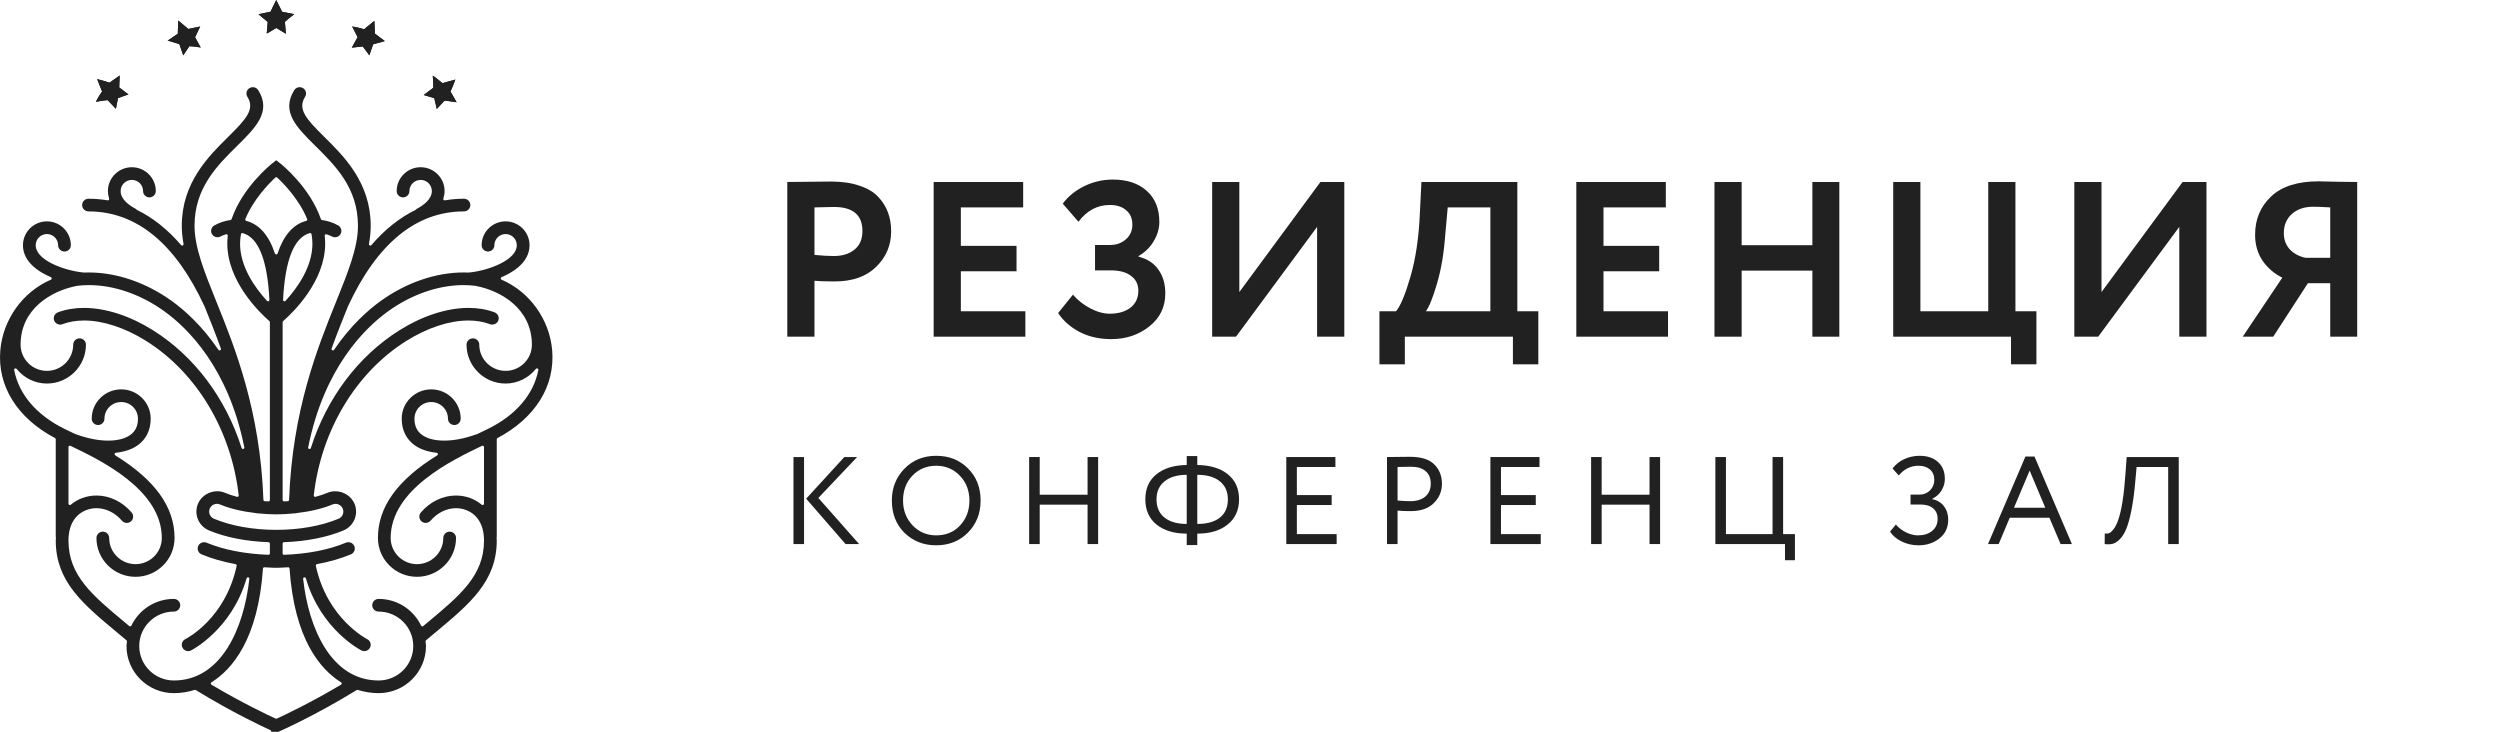 <?xml version="1.0" encoding="UTF-8"?> <svg xmlns="http://www.w3.org/2000/svg" width="181" height="53" viewBox="0 0 181 53" fill="none"> <path d="M6.939 7.372L7.338 7.305C7.409 7.292 7.471 7.283 7.517 7.278L7.792 7.247L8.391 7.881L8.543 7.101L9.059 6.919C9.144 6.889 9.222 6.862 9.302 6.839L8.635 6.335L8.642 6.053C8.645 5.94 8.653 5.712 8.667 5.465L7.93 5.984L7.669 5.904C7.552 5.868 7.292 5.789 7.034 5.727L7.035 5.729C7.132 5.988 7.234 6.238 7.281 6.354L7.391 6.621L7.138 7.006L6.939 7.372Z" fill="#212121"></path> <path d="M6.939 7.372L7.338 7.305C7.409 7.292 7.471 7.283 7.517 7.278L7.792 7.247L8.391 7.881L8.543 7.101L9.059 6.919C9.144 6.889 9.222 6.862 9.302 6.839L8.635 6.335L8.642 6.053C8.645 5.94 8.653 5.712 8.667 5.465L7.93 5.984L7.669 5.904C7.552 5.868 7.292 5.789 7.034 5.727L7.035 5.729C7.132 5.988 7.234 6.238 7.281 6.354L7.391 6.621L7.138 7.006L6.939 7.372Z" fill="#212121"></path> <path d="M12.568 3.065L12.985 3.196L13.267 4.007L13.711 3.346L14.03 3.367C14.077 3.371 14.139 3.376 14.215 3.389L14.533 3.441L14.123 2.698L14.242 2.445C14.289 2.344 14.385 2.14 14.495 1.92L13.63 2.098L13.424 1.922C13.33 1.841 13.122 1.663 12.907 1.489C12.891 1.766 12.882 2.038 12.88 2.162L12.872 2.444L12.136 2.942C12.297 2.98 12.456 3.028 12.568 3.065Z" fill="#212121"></path> <path d="M12.568 3.065L12.985 3.196L13.267 4.007L13.711 3.346L14.03 3.367C14.077 3.371 14.139 3.376 14.215 3.389L14.533 3.441L14.123 2.698L14.242 2.445C14.289 2.344 14.385 2.14 14.495 1.92L13.63 2.098L13.424 1.922C13.33 1.841 13.122 1.663 12.907 1.489C12.891 1.766 12.882 2.038 12.88 2.162L12.872 2.444L12.136 2.942C12.297 2.98 12.456 3.028 12.568 3.065Z" fill="#212121"></path> <path d="M20.302 0.602C20.247 0.489 20.129 0.247 20.003 0.005L20.001 0C19.916 0.158 19.836 0.322 19.779 0.443L19.591 0.844L18.713 1.03C18.906 1.186 19.083 1.336 19.169 1.41L19.383 1.593L19.311 2.434L20.003 2.024L20.699 2.445L20.628 1.582L20.835 1.399C20.869 1.368 20.918 1.328 20.976 1.283L21.303 1.027L20.42 0.85L20.302 0.602Z" fill="#212121"></path> <path d="M20.302 0.602C20.247 0.489 20.129 0.247 20.003 0.005L20.001 0C19.916 0.158 19.836 0.322 19.779 0.443L19.591 0.844L18.713 1.03C18.906 1.186 19.083 1.336 19.169 1.41L19.383 1.593L19.311 2.434L20.003 2.024L20.699 2.445L20.628 1.582L20.835 1.399C20.869 1.368 20.918 1.328 20.976 1.283L21.303 1.027L20.42 0.85L20.302 0.602Z" fill="#212121"></path> <path d="M27.294 3.13C27.403 3.099 27.622 3.038 27.861 2.976L27.143 2.434L27.135 2.172C27.132 2.052 27.12 1.783 27.104 1.51C26.888 1.68 26.681 1.852 26.585 1.932L26.363 2.118L25.909 1.993C25.849 1.981 25.739 1.96 25.622 1.94L25.496 1.918C25.588 2.092 25.671 2.256 25.726 2.366L25.891 2.69L25.47 3.45L26.264 3.364L26.738 4.003L27.018 3.208L27.294 3.13Z" fill="#212121"></path> <path d="M27.294 3.13C27.403 3.099 27.622 3.038 27.861 2.976L27.143 2.434L27.135 2.172C27.132 2.052 27.12 1.783 27.104 1.51C26.888 1.68 26.681 1.852 26.585 1.932L26.363 2.118L25.909 1.993C25.849 1.981 25.739 1.96 25.622 1.94L25.496 1.918C25.588 2.092 25.671 2.256 25.726 2.366L25.891 2.69L25.47 3.45L26.264 3.364L26.738 4.003L27.018 3.208L27.294 3.13Z" fill="#212121"></path> <path d="M30.675 6.88L31.439 7.108L31.547 7.55C31.571 7.644 31.598 7.76 31.619 7.889L32.192 7.282L32.474 7.318C32.586 7.333 32.814 7.365 33.06 7.403L32.614 6.625L32.791 6.217C32.843 6.093 32.91 5.926 32.969 5.761L32.965 5.762C32.699 5.831 32.437 5.905 32.316 5.941L32.039 6.021L31.682 5.735C31.59 5.659 31.466 5.56 31.332 5.475L31.36 5.896C31.366 5.969 31.367 6.035 31.367 6.084V6.357L30.675 6.88Z" fill="#212121"></path> <path d="M30.675 6.88L31.439 7.108L31.547 7.55C31.571 7.644 31.598 7.76 31.619 7.889L32.192 7.282L32.474 7.318C32.586 7.333 32.814 7.365 33.06 7.403L32.614 6.625L32.791 6.217C32.843 6.093 32.91 5.926 32.969 5.761L32.965 5.762C32.699 5.831 32.437 5.905 32.316 5.941L32.039 6.021L31.682 5.735C31.59 5.659 31.466 5.56 31.332 5.475L31.36 5.896C31.366 5.969 31.367 6.035 31.367 6.084V6.357L30.675 6.88Z" fill="#212121"></path> <path d="M39.978 25.365C39.789 23.133 38.351 21.125 36.315 20.249C36.278 20.233 36.255 20.197 36.255 20.157C36.255 20.117 36.278 20.081 36.315 20.066C37.639 19.497 38.339 18.698 38.339 17.753C38.339 16.802 37.561 16.027 36.605 16.027C35.648 16.027 34.87 16.802 34.87 17.753C34.87 18.005 35.077 18.211 35.331 18.211C35.586 18.211 35.793 18.005 35.793 17.753C35.793 17.307 36.157 16.945 36.605 16.945C37.053 16.945 37.416 17.307 37.416 17.753C37.416 18.236 37.007 18.697 36.233 19.085C35.607 19.398 34.786 19.637 34.035 19.724L33.991 19.723L33.938 19.731L33.918 19.733L33.896 19.733C33.799 19.728 33.684 19.726 33.569 19.726C31.544 19.726 29.409 20.461 27.555 21.796C26.684 22.424 25.393 23.546 24.187 25.325C24.168 25.352 24.136 25.369 24.103 25.369C24.088 25.369 24.072 25.365 24.057 25.358C24.012 25.335 23.991 25.282 24.008 25.235C24.413 24.11 24.838 23.057 25.18 22.211L25.187 22.192C27.296 17.626 30.125 15.306 33.592 15.306C33.846 15.306 34.053 15.1 34.053 14.847C34.053 14.594 33.846 14.388 33.592 14.388C33.128 14.388 32.663 14.428 32.212 14.506H32.205C32.163 14.506 32.137 14.494 32.119 14.473C32.097 14.448 32.089 14.409 32.099 14.377C32.157 14.193 32.188 14.004 32.188 13.832C32.188 12.881 31.41 12.107 30.454 12.107C29.497 12.107 28.72 12.881 28.72 13.832C28.72 14.085 28.926 14.291 29.181 14.291C29.436 14.291 29.642 14.085 29.642 13.832C29.642 13.387 30.006 13.025 30.454 13.025C30.901 13.025 31.265 13.387 31.265 13.832C31.265 14.408 30.691 14.841 30.209 15.102L30.164 15.127L30.126 15.161L30.094 15.192C30.092 15.193 30.084 15.198 30.075 15.203C28.928 15.763 27.856 16.618 26.888 17.746C26.869 17.768 26.84 17.781 26.811 17.781C26.795 17.781 26.782 17.778 26.768 17.771C26.728 17.752 26.704 17.706 26.712 17.663C26.797 17.195 26.839 16.763 26.839 16.344C26.839 13.227 24.9 11.312 23.484 9.914C22.179 8.624 21.524 7.909 22.087 7.012C22.221 6.798 22.156 6.514 21.941 6.38C21.866 6.334 21.782 6.31 21.696 6.31C21.535 6.31 21.39 6.391 21.305 6.525C20.325 8.086 21.488 9.235 22.834 10.565C24.279 11.992 25.916 13.61 25.916 16.344C25.916 17.918 25.214 19.66 24.325 21.866C22.992 25.17 21.168 29.695 20.929 36.192C20.927 36.244 20.887 36.285 20.835 36.288C20.779 36.292 20.723 36.294 20.668 36.296L20.569 36.299H20.568C20.535 36.299 20.511 36.29 20.492 36.272C20.473 36.253 20.462 36.226 20.462 36.2V23.326C20.462 23.297 20.474 23.27 20.495 23.251C21.21 22.627 23.543 20.379 23.543 17.627C23.543 17.45 23.532 17.268 23.51 17.069C23.506 17.034 23.519 17.002 23.547 16.98C23.564 16.966 23.587 16.958 23.609 16.958C23.621 16.958 23.632 16.96 23.642 16.964L23.693 16.981C23.806 17.02 23.92 17.059 24.028 17.12C24.099 17.159 24.177 17.179 24.255 17.179C24.421 17.179 24.575 17.089 24.656 16.945C24.717 16.838 24.732 16.714 24.699 16.596C24.666 16.478 24.588 16.38 24.481 16.32C24.124 16.119 23.731 15.988 23.314 15.931C23.275 15.925 23.246 15.901 23.233 15.864C22.436 13.541 20.375 11.896 20.287 11.827L20.25 11.798L20.001 11.6L19.713 11.827C19.626 11.895 17.565 13.538 16.767 15.864C16.754 15.9 16.724 15.925 16.686 15.931C16.269 15.989 15.876 16.12 15.519 16.32C15.297 16.445 15.219 16.726 15.344 16.946C15.425 17.089 15.579 17.178 15.745 17.178C15.825 17.178 15.905 17.157 15.976 17.118C16.079 17.06 16.191 17.021 16.3 16.984L16.355 16.965C16.368 16.96 16.379 16.958 16.39 16.958C16.412 16.958 16.435 16.966 16.453 16.98C16.481 17.002 16.494 17.034 16.49 17.07C16.468 17.268 16.457 17.451 16.457 17.627C16.457 20.379 18.79 22.627 19.505 23.251C19.526 23.27 19.539 23.297 19.539 23.326V36.2C19.539 36.226 19.527 36.253 19.508 36.272C19.489 36.29 19.465 36.3 19.438 36.3L19.334 36.296C19.276 36.294 19.22 36.292 19.166 36.288C19.113 36.285 19.073 36.244 19.072 36.192C18.833 29.695 17.009 25.171 15.677 21.869C14.787 19.661 14.084 17.917 14.084 16.344C14.084 13.61 15.72 11.992 17.165 10.565C18.512 9.235 19.675 8.086 18.695 6.525C18.611 6.391 18.465 6.31 18.304 6.31C18.219 6.31 18.134 6.334 18.061 6.379C17.843 6.515 17.778 6.798 17.913 7.012C18.476 7.909 17.821 8.624 16.516 9.914C15.1 11.312 13.161 13.227 13.161 16.344C13.161 16.763 13.202 17.194 13.287 17.663C13.296 17.706 13.272 17.752 13.232 17.771C13.218 17.777 13.204 17.78 13.188 17.78C13.159 17.78 13.131 17.768 13.112 17.745C12.143 16.617 11.07 15.761 9.923 15.202C9.915 15.198 9.907 15.193 9.901 15.187L9.871 15.159L9.833 15.124L9.788 15.1C9.307 14.841 8.734 14.411 8.734 13.832C8.734 13.387 9.099 13.025 9.546 13.025C9.994 13.025 10.358 13.387 10.358 13.832C10.358 14.085 10.564 14.291 10.819 14.291C11.073 14.291 11.28 14.085 11.28 13.832C11.28 12.881 10.502 12.107 9.546 12.107C8.59 12.107 7.812 12.881 7.812 13.832C7.812 14.004 7.843 14.192 7.901 14.377C7.911 14.409 7.903 14.448 7.881 14.473C7.861 14.494 7.834 14.507 7.805 14.507C7.337 14.428 6.872 14.388 6.408 14.388C6.154 14.388 5.946 14.594 5.946 14.847C5.946 15.1 6.154 15.306 6.408 15.306C9.873 15.306 12.699 17.619 14.807 22.181L14.818 22.205L14.822 22.214C15.163 23.059 15.587 24.112 15.991 25.235C16.008 25.281 15.986 25.335 15.942 25.358C15.928 25.365 15.912 25.369 15.897 25.369C15.863 25.369 15.832 25.352 15.813 25.325C14.606 23.545 13.315 22.424 12.445 21.796C10.592 20.462 8.457 19.727 6.432 19.727C6.317 19.727 6.203 19.729 6.09 19.733L6.049 19.726L5.98 19.724C5.215 19.637 4.393 19.398 3.767 19.085C2.993 18.697 2.584 18.236 2.584 17.753C2.584 17.307 2.948 16.945 3.396 16.945C3.843 16.945 4.207 17.307 4.207 17.753C4.207 18.005 4.414 18.211 4.668 18.211C4.923 18.211 5.13 18.005 5.13 17.753C5.13 16.802 4.352 16.027 3.396 16.027C2.439 16.027 1.662 16.802 1.662 17.753C1.662 18.697 2.361 19.497 3.685 20.066C3.722 20.081 3.746 20.117 3.746 20.157C3.746 20.197 3.722 20.233 3.685 20.249C1.649 21.125 0.211 23.133 0.022 25.365C-0.197 27.952 1.246 30.267 3.982 31.716C4.016 31.734 4.036 31.767 4.036 31.805V38.849L4.045 38.891L4.049 38.927C4.048 38.956 4.045 38.985 4.043 39.014C4.038 39.067 4.036 39.1 4.036 39.136C4.036 42.094 5.991 43.721 8.466 45.779C8.69 45.967 8.923 46.162 9.157 46.358C9.182 46.38 9.195 46.412 9.192 46.444C9.188 46.485 9.182 46.525 9.177 46.564C9.167 46.637 9.158 46.703 9.158 46.773C9.158 48.654 10.697 50.184 12.588 50.184C13.086 50.184 13.592 50.106 14.094 49.95C14.103 49.947 14.113 49.946 14.123 49.946C14.142 49.946 14.16 49.951 14.176 49.961C16.789 51.566 19.005 52.603 19.606 52.876L19.643 52.982L19.935 52.984C19.951 52.984 19.973 52.983 19.995 52.98L20.104 52.994L20.221 52.952C20.245 52.942 22.767 51.838 25.824 49.961C25.839 49.951 25.857 49.946 25.876 49.946C25.886 49.946 25.897 49.947 25.907 49.951C26.407 50.106 26.914 50.184 27.412 50.184C29.304 50.184 30.842 48.654 30.842 46.773C30.842 46.703 30.833 46.638 30.825 46.575C30.818 46.524 30.812 46.484 30.808 46.444C30.805 46.412 30.818 46.379 30.844 46.358C31.078 46.162 31.311 45.966 31.536 45.778C34.01 43.719 35.965 42.093 35.965 39.136C35.965 39.099 35.962 39.064 35.959 39.029C35.956 38.986 35.953 38.957 35.951 38.927L35.961 38.885L35.965 38.806V31.805C35.965 31.767 35.984 31.734 36.018 31.716C38.754 30.267 40.197 27.952 39.978 25.365ZM34.766 31.323L34.638 31.384L34.521 31.44L34.484 31.446L34.416 31.468C33.631 31.751 32.85 31.9 32.157 31.9C31.498 31.9 30.953 31.763 30.58 31.504C30.195 31.237 30.007 30.848 30.007 30.313C30.007 29.648 30.551 29.108 31.22 29.108C31.889 29.108 32.433 29.648 32.433 30.313C32.433 30.567 32.64 30.772 32.894 30.772C33.148 30.772 33.355 30.567 33.355 30.313C33.355 29.142 32.398 28.19 31.22 28.19C30.043 28.19 29.084 29.142 29.084 30.313C29.084 31.146 29.419 31.818 30.053 32.257C30.456 32.537 30.983 32.713 31.616 32.781C31.659 32.785 31.694 32.816 31.704 32.858C31.713 32.899 31.695 32.943 31.659 32.965C28.767 34.752 27.362 36.71 27.362 38.95C27.362 40.501 28.63 41.761 30.19 41.761C31.749 41.761 33.017 40.501 33.017 38.95C33.017 38.697 32.809 38.491 32.555 38.491C32.301 38.491 32.094 38.697 32.094 38.95C32.094 39.994 31.24 40.844 30.19 40.844C29.139 40.844 28.284 39.994 28.284 38.95C28.284 35.441 32.751 33.305 34.898 32.278C34.911 32.272 34.927 32.268 34.941 32.268C34.961 32.268 34.979 32.273 34.995 32.283C35.025 32.303 35.042 32.333 35.042 32.368V36.466C35.042 36.504 35.019 36.54 34.984 36.556C34.97 36.563 34.956 36.566 34.942 36.566C34.918 36.566 34.895 36.557 34.877 36.542C34.625 36.332 34.343 36.168 34.037 36.056C33.708 35.936 33.364 35.876 33.013 35.876C32.063 35.876 31.137 36.323 30.469 37.104C30.39 37.197 30.351 37.316 30.361 37.438C30.371 37.56 30.428 37.671 30.522 37.75C30.605 37.821 30.711 37.86 30.82 37.86C30.956 37.86 31.084 37.801 31.171 37.699C31.663 37.123 32.336 36.793 33.015 36.793C33.258 36.793 33.494 36.835 33.72 36.918C34.573 37.23 35.042 38.017 35.042 39.136C35.042 41.664 33.324 43.094 30.945 45.074L30.779 45.213L30.643 45.327C30.626 45.342 30.603 45.35 30.579 45.35C30.572 45.35 30.565 45.349 30.557 45.347C30.527 45.341 30.503 45.322 30.489 45.294C29.907 44.102 28.728 43.361 27.412 43.361C27.157 43.361 26.951 43.567 26.951 43.82C26.951 44.073 27.157 44.278 27.412 44.278C28.795 44.278 29.92 45.397 29.92 46.773C29.92 48.148 28.795 49.267 27.412 49.267C23.975 49.267 22.336 45.466 21.948 41.909C21.942 41.856 21.975 41.811 22.029 41.8H22.034C22.094 41.8 22.133 41.831 22.145 41.87C23.238 45.616 26.143 47.08 26.172 47.095C26.238 47.127 26.307 47.143 26.377 47.143C26.554 47.143 26.712 47.045 26.791 46.888C26.845 46.779 26.854 46.654 26.815 46.538C26.776 46.422 26.693 46.328 26.583 46.274C26.554 46.259 23.688 44.794 22.866 40.962C22.86 40.937 22.866 40.908 22.88 40.886C22.895 40.865 22.919 40.848 22.945 40.844C23.856 40.675 24.684 40.437 25.406 40.135C25.64 40.036 25.75 39.767 25.652 39.533C25.579 39.362 25.412 39.253 25.225 39.253C25.164 39.253 25.105 39.265 25.048 39.289C23.821 39.804 22.271 40.107 20.566 40.167C20.521 40.167 20.501 40.148 20.492 40.139C20.473 40.12 20.462 40.093 20.462 40.067V39.355C20.462 39.3 20.503 39.257 20.558 39.255C22.192 39.195 23.683 38.9 24.872 38.402C25.238 38.247 25.521 37.961 25.671 37.596C25.82 37.231 25.818 36.828 25.664 36.464C25.435 35.928 24.875 35.567 24.269 35.567C24.076 35.567 23.89 35.604 23.715 35.677C23.461 35.783 23.177 35.879 22.845 35.969C22.835 35.971 22.827 35.972 22.818 35.972C22.794 35.972 22.771 35.964 22.753 35.948C22.727 35.927 22.715 35.894 22.718 35.861C23.255 31.156 25.762 26.977 29.422 24.681C30.94 23.729 32.533 23.205 33.908 23.205C34.483 23.205 35.012 23.295 35.482 23.473L35.529 23.491L35.58 23.497L35.603 23.5L35.642 23.5C35.838 23.5 36.008 23.386 36.077 23.207C36.121 23.093 36.117 22.969 36.067 22.857C36.016 22.745 35.925 22.659 35.81 22.615C35.244 22.401 34.609 22.292 33.923 22.292C32.361 22.292 30.588 22.865 28.93 23.905C25.939 25.78 23.657 28.812 22.505 32.44C22.492 32.483 22.454 32.51 22.41 32.51C22.401 32.51 22.393 32.509 22.385 32.507C22.333 32.494 22.3 32.443 22.311 32.391C23.465 26.614 26.431 23.739 28.096 22.54C29.794 21.316 31.734 20.641 33.559 20.641C33.84 20.641 34.12 20.658 34.39 20.69L34.409 20.693C36.294 21.042 38.509 22.37 38.509 24.956C38.509 26 37.655 26.85 36.605 26.85C35.554 26.85 34.7 26 34.7 24.956C34.7 24.703 34.493 24.497 34.239 24.497C33.984 24.497 33.777 24.703 33.777 24.956C33.777 26.506 35.046 27.768 36.605 27.768C37.453 27.768 38.253 27.382 38.798 26.708C38.818 26.684 38.845 26.67 38.876 26.67C38.891 26.67 38.905 26.673 38.918 26.68C38.96 26.699 38.984 26.744 38.975 26.789C38.639 28.557 37.334 30.076 35.3 31.066L34.766 31.323ZM12.588 44.278C12.842 44.278 13.049 44.073 13.049 43.82C13.049 43.567 12.842 43.361 12.588 43.361C11.273 43.361 10.094 44.101 9.512 45.294C9.498 45.322 9.474 45.341 9.442 45.347C9.436 45.349 9.428 45.349 9.421 45.349C9.398 45.349 9.375 45.341 9.357 45.326L9.202 45.196L9.058 45.076C6.678 43.095 4.958 41.665 4.958 39.136C4.958 38.017 5.428 37.229 6.281 36.918C6.506 36.835 6.743 36.793 6.985 36.793C7.665 36.793 8.336 37.123 8.828 37.698C8.916 37.801 9.044 37.86 9.18 37.86C9.289 37.86 9.394 37.821 9.477 37.751C9.571 37.672 9.628 37.561 9.638 37.439C9.649 37.316 9.61 37.197 9.53 37.104C8.863 36.324 7.936 35.876 6.987 35.876C6.636 35.876 6.292 35.936 5.963 36.056C5.657 36.168 5.375 36.332 5.124 36.542C5.105 36.557 5.082 36.566 5.059 36.566C5.044 36.566 5.03 36.562 5.017 36.556C4.982 36.54 4.958 36.504 4.958 36.466V32.368C4.958 32.333 4.975 32.302 5.006 32.283C5.021 32.273 5.04 32.268 5.059 32.268C5.074 32.268 5.089 32.272 5.103 32.278C7.249 33.306 11.715 35.444 11.715 38.95C11.715 39.994 10.861 40.844 9.811 40.844C8.76 40.844 7.906 39.994 7.906 38.95C7.906 38.697 7.699 38.491 7.444 38.491C7.19 38.491 6.983 38.697 6.983 38.95C6.983 40.501 8.252 41.761 9.811 41.761C11.37 41.761 12.638 40.501 12.638 38.95C12.638 36.71 11.232 34.752 8.341 32.965C8.305 32.943 8.287 32.899 8.296 32.857C8.306 32.816 8.341 32.785 8.383 32.781C9.014 32.713 9.539 32.537 9.942 32.257C10.575 31.818 10.91 31.146 10.91 30.313C10.91 29.142 9.952 28.19 8.775 28.19C7.598 28.19 6.64 29.142 6.64 30.313C6.64 30.567 6.846 30.772 7.1 30.772C7.355 30.772 7.562 30.567 7.562 30.313C7.562 29.648 8.106 29.108 8.775 29.108C9.444 29.108 9.988 29.648 9.988 30.313C9.988 30.848 9.8 31.237 9.414 31.504C9.041 31.763 8.495 31.901 7.838 31.901C7.143 31.901 6.36 31.75 5.571 31.466L5.417 31.41L5.236 31.324L4.701 31.066C2.668 30.077 1.362 28.557 1.026 26.79C1.017 26.744 1.04 26.7 1.082 26.68C1.096 26.674 1.109 26.671 1.124 26.671C1.155 26.671 1.183 26.684 1.203 26.708C1.748 27.382 2.547 27.768 3.396 27.768C4.954 27.768 6.222 26.506 6.222 24.956C6.222 24.703 6.016 24.497 5.761 24.497C5.507 24.497 5.3 24.703 5.3 24.956C5.3 26 4.446 26.85 3.396 26.85C2.345 26.85 1.49 26 1.49 24.956C1.49 22.372 3.704 21.044 5.6 20.691C5.878 20.658 6.16 20.642 6.442 20.642C8.265 20.642 10.204 21.316 11.903 22.54C13.568 23.739 16.534 26.613 17.688 32.388C17.699 32.44 17.666 32.491 17.615 32.504C17.606 32.506 17.598 32.507 17.589 32.507C17.545 32.507 17.507 32.48 17.494 32.437C16.341 28.81 14.059 25.78 11.069 23.905C9.412 22.865 7.638 22.293 6.076 22.292C5.39 22.292 4.755 22.401 4.19 22.615C4.075 22.659 3.983 22.745 3.933 22.857C3.882 22.968 3.879 23.093 3.922 23.208C3.99 23.384 4.163 23.503 4.354 23.503C4.411 23.503 4.467 23.493 4.521 23.471C4.986 23.296 5.515 23.205 6.089 23.205C7.466 23.205 9.06 23.73 10.577 24.681C14.238 26.976 16.744 31.156 17.282 35.861C17.286 35.894 17.273 35.927 17.248 35.949C17.229 35.964 17.206 35.973 17.182 35.973C17.173 35.973 17.165 35.971 17.157 35.97C16.823 35.879 16.538 35.783 16.284 35.677C16.11 35.603 15.923 35.566 15.729 35.566C15.124 35.566 14.564 35.927 14.336 36.464C14.182 36.828 14.18 37.231 14.329 37.596C14.479 37.962 14.762 38.248 15.129 38.402C16.317 38.9 17.808 39.195 19.442 39.255C19.497 39.257 19.539 39.3 19.539 39.355V40.067C19.539 40.093 19.528 40.12 19.508 40.139C19.489 40.157 19.465 40.167 19.438 40.167C17.735 40.107 16.179 39.803 14.952 39.289C14.894 39.265 14.835 39.254 14.775 39.254C14.588 39.254 14.42 39.364 14.347 39.534C14.249 39.767 14.36 40.036 14.594 40.135C15.315 40.437 16.142 40.675 17.055 40.844C17.08 40.848 17.105 40.865 17.12 40.886C17.134 40.908 17.14 40.937 17.135 40.962C16.319 44.779 13.536 46.214 13.418 46.273C13.308 46.327 13.225 46.421 13.185 46.537C13.146 46.655 13.155 46.779 13.209 46.888C13.287 47.045 13.446 47.143 13.623 47.143C13.692 47.143 13.76 47.127 13.825 47.096C13.859 47.079 16.765 45.605 17.855 41.868C17.868 41.827 17.909 41.796 17.952 41.796L17.972 41.798C18.025 41.809 18.058 41.853 18.052 41.907C17.665 45.465 16.026 49.267 12.588 49.267C11.205 49.267 10.081 48.148 10.081 46.773C10.081 45.397 11.205 44.278 12.588 44.278ZM21.387 37.168L21.451 37.153L21.453 37.152L21.472 37.148C22.472 37.033 23.369 36.818 24.074 36.522C24.143 36.493 24.215 36.478 24.29 36.478C24.513 36.478 24.728 36.62 24.813 36.822C24.872 36.959 24.873 37.111 24.816 37.25C24.76 37.39 24.652 37.498 24.513 37.556C23.275 38.076 21.673 38.361 20.001 38.361C18.327 38.361 16.724 38.075 15.487 37.556C15.348 37.498 15.241 37.39 15.184 37.25C15.128 37.112 15.129 36.959 15.187 36.821C15.275 36.612 15.479 36.477 15.706 36.477C15.781 36.477 15.855 36.492 15.926 36.522C16.63 36.817 17.526 37.033 18.519 37.147L18.549 37.153L18.604 37.167L18.661 37.166C19.157 37.216 19.592 37.24 20.001 37.24C20.407 37.24 20.843 37.216 21.33 37.166L21.387 37.168ZM15.259 49.487C15.259 49.453 15.278 49.419 15.306 49.401C16.815 48.462 18.687 46.272 19.038 41.164C19.041 41.112 19.086 41.071 19.138 41.071L19.154 41.072L19.374 41.084C19.587 41.096 19.79 41.108 20.001 41.108C20.211 41.108 20.413 41.096 20.627 41.084L20.858 41.071L20.873 41.071C20.914 41.071 20.958 41.112 20.962 41.164C21.313 46.272 23.185 48.462 24.694 49.401C24.722 49.419 24.741 49.453 24.74 49.487C24.74 49.52 24.72 49.554 24.691 49.571C22.448 50.902 20.565 51.788 20.042 52.028C20.028 52.034 20.015 52.037 20 52.037C19.985 52.037 19.971 52.034 19.958 52.028C19.435 51.789 17.553 50.904 15.308 49.571C15.279 49.554 15.26 49.52 15.259 49.487ZM20.494 21.711C20.639 18.817 21.29 17.19 22.428 16.876C22.437 16.874 22.446 16.873 22.455 16.873C22.475 16.873 22.493 16.878 22.51 16.889C22.534 16.904 22.55 16.929 22.555 16.957C22.588 17.165 22.62 17.391 22.62 17.627C22.62 19.299 21.56 20.81 20.669 21.784C20.651 21.804 20.622 21.816 20.595 21.816C20.581 21.816 20.569 21.814 20.556 21.809C20.517 21.792 20.492 21.753 20.494 21.711ZM22.235 15.939C22.222 15.965 22.199 15.984 22.171 15.991C21.23 16.24 20.532 17.035 20.096 18.354C20.082 18.395 20.044 18.423 20.001 18.423C19.956 18.423 19.919 18.395 19.904 18.354C19.468 17.036 18.771 16.241 17.831 15.992C17.802 15.985 17.779 15.965 17.766 15.94C17.754 15.914 17.753 15.884 17.763 15.858C18.352 14.424 19.476 13.282 19.932 12.857C19.951 12.839 19.975 12.83 20.001 12.83C20.027 12.83 20.051 12.839 20.069 12.857C20.526 13.281 21.651 14.424 22.238 15.857C22.249 15.884 22.248 15.914 22.235 15.939ZM17.445 16.957C17.45 16.929 17.466 16.904 17.49 16.889C17.507 16.878 17.525 16.873 17.545 16.873C17.553 16.873 17.563 16.874 17.572 16.877C18.71 17.19 19.361 18.817 19.506 21.712C19.508 21.753 19.483 21.793 19.444 21.809C19.431 21.814 19.419 21.816 19.406 21.816C19.378 21.816 19.35 21.804 19.331 21.784C18.441 20.811 17.38 19.3 17.38 17.627C17.38 17.39 17.413 17.155 17.445 16.957Z" fill="#212121"></path> <path d="M58.968 20.328V24.376H57V13.176C57.469 13.176 57.976 13.171 58.52 13.16C59.075 13.149 59.629 13.144 60.184 13.144C60.973 13.144 61.656 13.245 62.232 13.448C62.819 13.64 63.272 13.912 63.592 14.264C63.912 14.605 64.147 14.984 64.296 15.4C64.445 15.805 64.52 16.253 64.52 16.744C64.52 17.757 64.157 18.616 63.432 19.32C62.717 20.024 61.715 20.376 60.424 20.376C59.773 20.376 59.288 20.36 58.968 20.328ZM60.376 14.984L58.968 15.016V18.456C59.533 18.509 59.997 18.536 60.36 18.536C60.989 18.536 61.491 18.381 61.864 18.072C62.248 17.763 62.44 17.315 62.44 16.728C62.44 15.565 61.752 14.984 60.376 14.984Z" fill="#212121"></path> <path d="M74.237 24.376H67.597V13.176H74.077V15.016H69.565V17.8H73.597V19.64H69.565V22.536H74.237V24.376Z" fill="#212121"></path> <path d="M80.448 24.552C79.584 24.552 78.816 24.376 78.144 24.024C77.483 23.672 76.971 23.219 76.608 22.664L77.68 21.336C78.032 21.741 78.453 22.072 78.944 22.328C79.435 22.584 79.904 22.712 80.352 22.712C80.96 22.712 81.456 22.568 81.84 22.28C82.224 21.981 82.416 21.571 82.416 21.048C82.416 20.589 82.24 20.232 81.888 19.976C81.547 19.709 81.061 19.576 80.432 19.576H79.28V17.736H80.368C80.816 17.736 81.195 17.603 81.504 17.336C81.824 17.059 81.984 16.701 81.984 16.264C81.984 15.816 81.835 15.469 81.536 15.224C81.248 14.968 80.853 14.84 80.352 14.84C79.445 14.84 78.688 15.245 78.08 16.056L76.944 14.744C77.328 14.221 77.845 13.8 78.496 13.48C79.147 13.16 79.84 13 80.576 13C81.6 13 82.416 13.272 83.024 13.816C83.632 14.36 83.936 15.112 83.936 16.072C83.936 16.541 83.803 17 83.536 17.448C83.28 17.896 82.912 18.259 82.432 18.536V18.584C83.072 18.744 83.552 19.059 83.872 19.528C84.203 19.987 84.368 20.557 84.368 21.24C84.368 22.232 83.979 23.032 83.2 23.64C82.432 24.248 81.515 24.552 80.448 24.552Z" fill="#212121"></path> <path d="M95.359 16.424L89.487 24.376H87.76V13.176H89.728V21.144L95.599 13.176H97.327V24.376H95.359V16.424Z" fill="#212121"></path> <path d="M101.711 26.376H99.871V22.536H101.071C101.391 22.163 101.738 21.336 102.111 20.056C102.495 18.744 102.725 17.197 102.799 15.416L102.911 13.176H109.855V22.536H111.375V26.376H109.535V24.376H101.711V26.376ZM104.815 15.016L104.639 16.968C104.543 18.312 104.346 19.491 104.047 20.504C103.738 21.56 103.466 22.237 103.231 22.536H107.903V15.016H104.815Z" fill="#212121"></path> <path d="M120.765 24.376H114.125V13.176H120.605V15.016H116.093V17.8H120.125V19.64H116.093V22.536H120.765V24.376Z" fill="#212121"></path> <path d="M133.168 24.376H131.216V19.592H126.096V24.376H124.128V13.176H126.096V17.752H131.216V13.176H133.168V24.376Z" fill="#212121"></path> <path d="M145.597 24.376H137.069V13.176H139.037V22.536H143.949V13.176H145.917V22.536H147.437V26.376H145.597V24.376Z" fill="#212121"></path> <path d="M157.781 16.424L151.909 24.376H150.181V13.176H152.149V21.144L158.021 13.176H159.749V24.376H157.781V16.424Z" fill="#212121"></path> <path d="M170.661 24.376H168.709V20.504H167.093L164.581 24.376H162.373L165.237 20.104C164.64 19.805 164.16 19.389 163.797 18.856C163.445 18.323 163.269 17.704 163.269 17C163.269 15.88 163.653 14.957 164.421 14.232C165.189 13.496 166.341 13.128 167.877 13.128C167.898 13.128 168.368 13.139 169.285 13.16C169.754 13.171 170.213 13.176 170.661 13.176V24.376ZM166.917 18.664H168.709V15.016C168.165 14.984 167.754 14.968 167.477 14.968C166.837 14.968 166.32 15.144 165.925 15.496C165.541 15.848 165.349 16.307 165.349 16.872C165.349 17.341 165.493 17.736 165.781 18.056C166.08 18.365 166.458 18.568 166.917 18.664Z" fill="#212121"></path> <path d="M61.129 33.09H62.056L59.248 36.051L62.2 39.39H61.219L58.366 36.105L61.129 33.09ZM58.213 39.39H57.448V33.09H58.213V39.39Z" fill="#212121"></path> <path d="M64.57 36.24C64.57 35.328 64.873 34.56 65.479 33.936C66.085 33.312 66.853 33 67.783 33C68.707 33 69.472 33.303 70.078 33.909C70.69 34.515 70.996 35.292 70.996 36.24C70.996 37.164 70.69 37.938 70.078 38.562C69.466 39.174 68.701 39.48 67.783 39.48C66.865 39.48 66.097 39.177 65.479 38.571C64.873 37.965 64.57 37.188 64.57 36.24ZM65.38 36.24C65.38 36.948 65.611 37.548 66.073 38.04C66.535 38.52 67.105 38.76 67.783 38.76C68.491 38.76 69.067 38.52 69.511 38.04C69.961 37.56 70.186 36.96 70.186 36.24C70.186 35.52 69.955 34.92 69.493 34.44C69.031 33.96 68.461 33.72 67.783 33.72C67.093 33.72 66.52 33.957 66.064 34.431C65.608 34.905 65.38 35.508 65.38 36.24Z" fill="#212121"></path> <path d="M79.505 39.39H78.74V36.537H75.275V39.39H74.51V33.09H75.275V35.817H78.74V33.09H79.505V39.39Z" fill="#212121"></path> <path d="M86.684 39.462H85.919V38.634H85.91C85.004 38.634 84.278 38.415 83.732 37.977C83.192 37.539 82.922 36.93 82.922 36.15C82.922 35.37 83.192 34.764 83.732 34.332C84.266 33.9 84.995 33.678 85.919 33.666V33.018H86.684V33.666C87.614 33.678 88.349 33.9 88.889 34.332C89.435 34.77 89.708 35.376 89.708 36.15C89.708 36.924 89.432 37.533 88.88 37.977C88.334 38.415 87.611 38.634 86.711 38.634H86.684V39.462ZM86.693 34.377H86.684V37.932H86.702C87.398 37.932 87.938 37.779 88.322 37.473C88.706 37.167 88.898 36.726 88.898 36.15C88.898 35.592 88.703 35.157 88.313 34.845C87.929 34.533 87.389 34.377 86.693 34.377ZM83.732 36.15C83.732 36.72 83.924 37.161 84.308 37.473C84.698 37.779 85.232 37.932 85.91 37.932H85.919V34.377C85.235 34.377 84.698 34.536 84.308 34.854C83.924 35.166 83.732 35.598 83.732 36.15Z" fill="#212121"></path> <path d="M96.773 39.39H93.128V33.09H96.683V33.81H93.893V35.844H96.413V36.564H93.893V38.67H96.773V39.39Z" fill="#212121"></path> <path d="M101.184 36.969V39.39H100.419V33.09C100.671 33.09 100.938 33.087 101.22 33.081C101.502 33.075 101.784 33.072 102.066 33.072C102.894 33.072 103.488 33.258 103.848 33.63C104.214 33.996 104.397 34.461 104.397 35.025C104.397 35.571 104.199 36.039 103.803 36.429C103.419 36.813 102.861 37.005 102.129 37.005C101.745 37.005 101.43 36.993 101.184 36.969ZM102.138 33.792C102.03 33.792 101.712 33.798 101.184 33.81V36.24C101.562 36.27 101.868 36.285 102.102 36.285C102.564 36.285 102.927 36.174 103.191 35.952C103.455 35.724 103.587 35.412 103.587 35.016C103.587 34.626 103.464 34.326 103.218 34.116C102.978 33.9 102.618 33.792 102.138 33.792Z" fill="#212121"></path> <path d="M111.55 39.39H107.905V33.09H111.46V33.81H108.67V35.844H111.19V36.564H108.67V38.67H111.55V39.39Z" fill="#212121"></path> <path d="M120.191 39.39H119.426V36.537H115.961V39.39H115.196V33.09H115.961V35.817H119.426V33.09H120.191V39.39Z" fill="#212121"></path> <path d="M129.233 39.39H124.193V33.09H124.958V38.67H128.333V33.09H129.098V38.67H129.953V40.56H129.233V39.39Z" fill="#212121"></path> <path d="M138.899 39.48C138.461 39.48 138.053 39.387 137.675 39.201C137.303 39.015 137.024 38.778 136.838 38.49L137.261 37.977C137.459 38.211 137.705 38.4 137.999 38.544C138.299 38.688 138.584 38.76 138.854 38.76C139.286 38.76 139.631 38.652 139.889 38.436C140.153 38.22 140.285 37.926 140.285 37.554C140.285 37.242 140.177 36.993 139.961 36.807C139.745 36.621 139.442 36.528 139.052 36.528H138.323V35.808H138.998C139.274 35.808 139.517 35.709 139.727 35.511C139.937 35.301 140.042 35.046 140.042 34.746C140.042 34.422 139.937 34.17 139.727 33.99C139.517 33.81 139.241 33.72 138.899 33.72C138.341 33.72 137.864 33.954 137.468 34.422L137.018 33.918C137.234 33.63 137.516 33.405 137.864 33.243C138.212 33.081 138.584 33 138.98 33C139.538 33 139.982 33.15 140.312 33.45C140.642 33.744 140.807 34.152 140.807 34.674C140.807 34.968 140.726 35.247 140.564 35.511C140.408 35.769 140.186 35.97 139.898 36.114V36.141C140.264 36.213 140.546 36.384 140.744 36.654C140.948 36.918 141.05 37.242 141.05 37.626C141.05 38.196 140.84 38.646 140.42 38.976C140 39.312 139.493 39.48 138.899 39.48Z" fill="#212121"></path> <path d="M144.705 39.39H143.931L146.64 33.054H147.297L150.006 39.39H149.187L148.377 37.482H145.506L144.705 39.39ZM148.08 36.762L146.946 34.071L145.812 36.762H148.08Z" fill="#212121"></path> <path d="M157.741 39.39H156.976V33.81H154.69L154.582 34.998C154.51 35.778 154.417 36.447 154.303 37.005C154.189 37.557 154.066 37.992 153.934 38.31C153.802 38.628 153.646 38.874 153.466 39.048C153.292 39.222 153.121 39.33 152.953 39.372C152.785 39.414 152.593 39.42 152.377 39.39L152.386 38.625C152.512 38.643 152.62 38.634 152.71 38.598C152.8 38.556 152.902 38.463 153.016 38.319C153.142 38.169 153.256 37.944 153.358 37.644C153.598 36.972 153.772 35.874 153.88 34.35L153.97 33.09H157.741V39.39Z" fill="#212121"></path> </svg> 